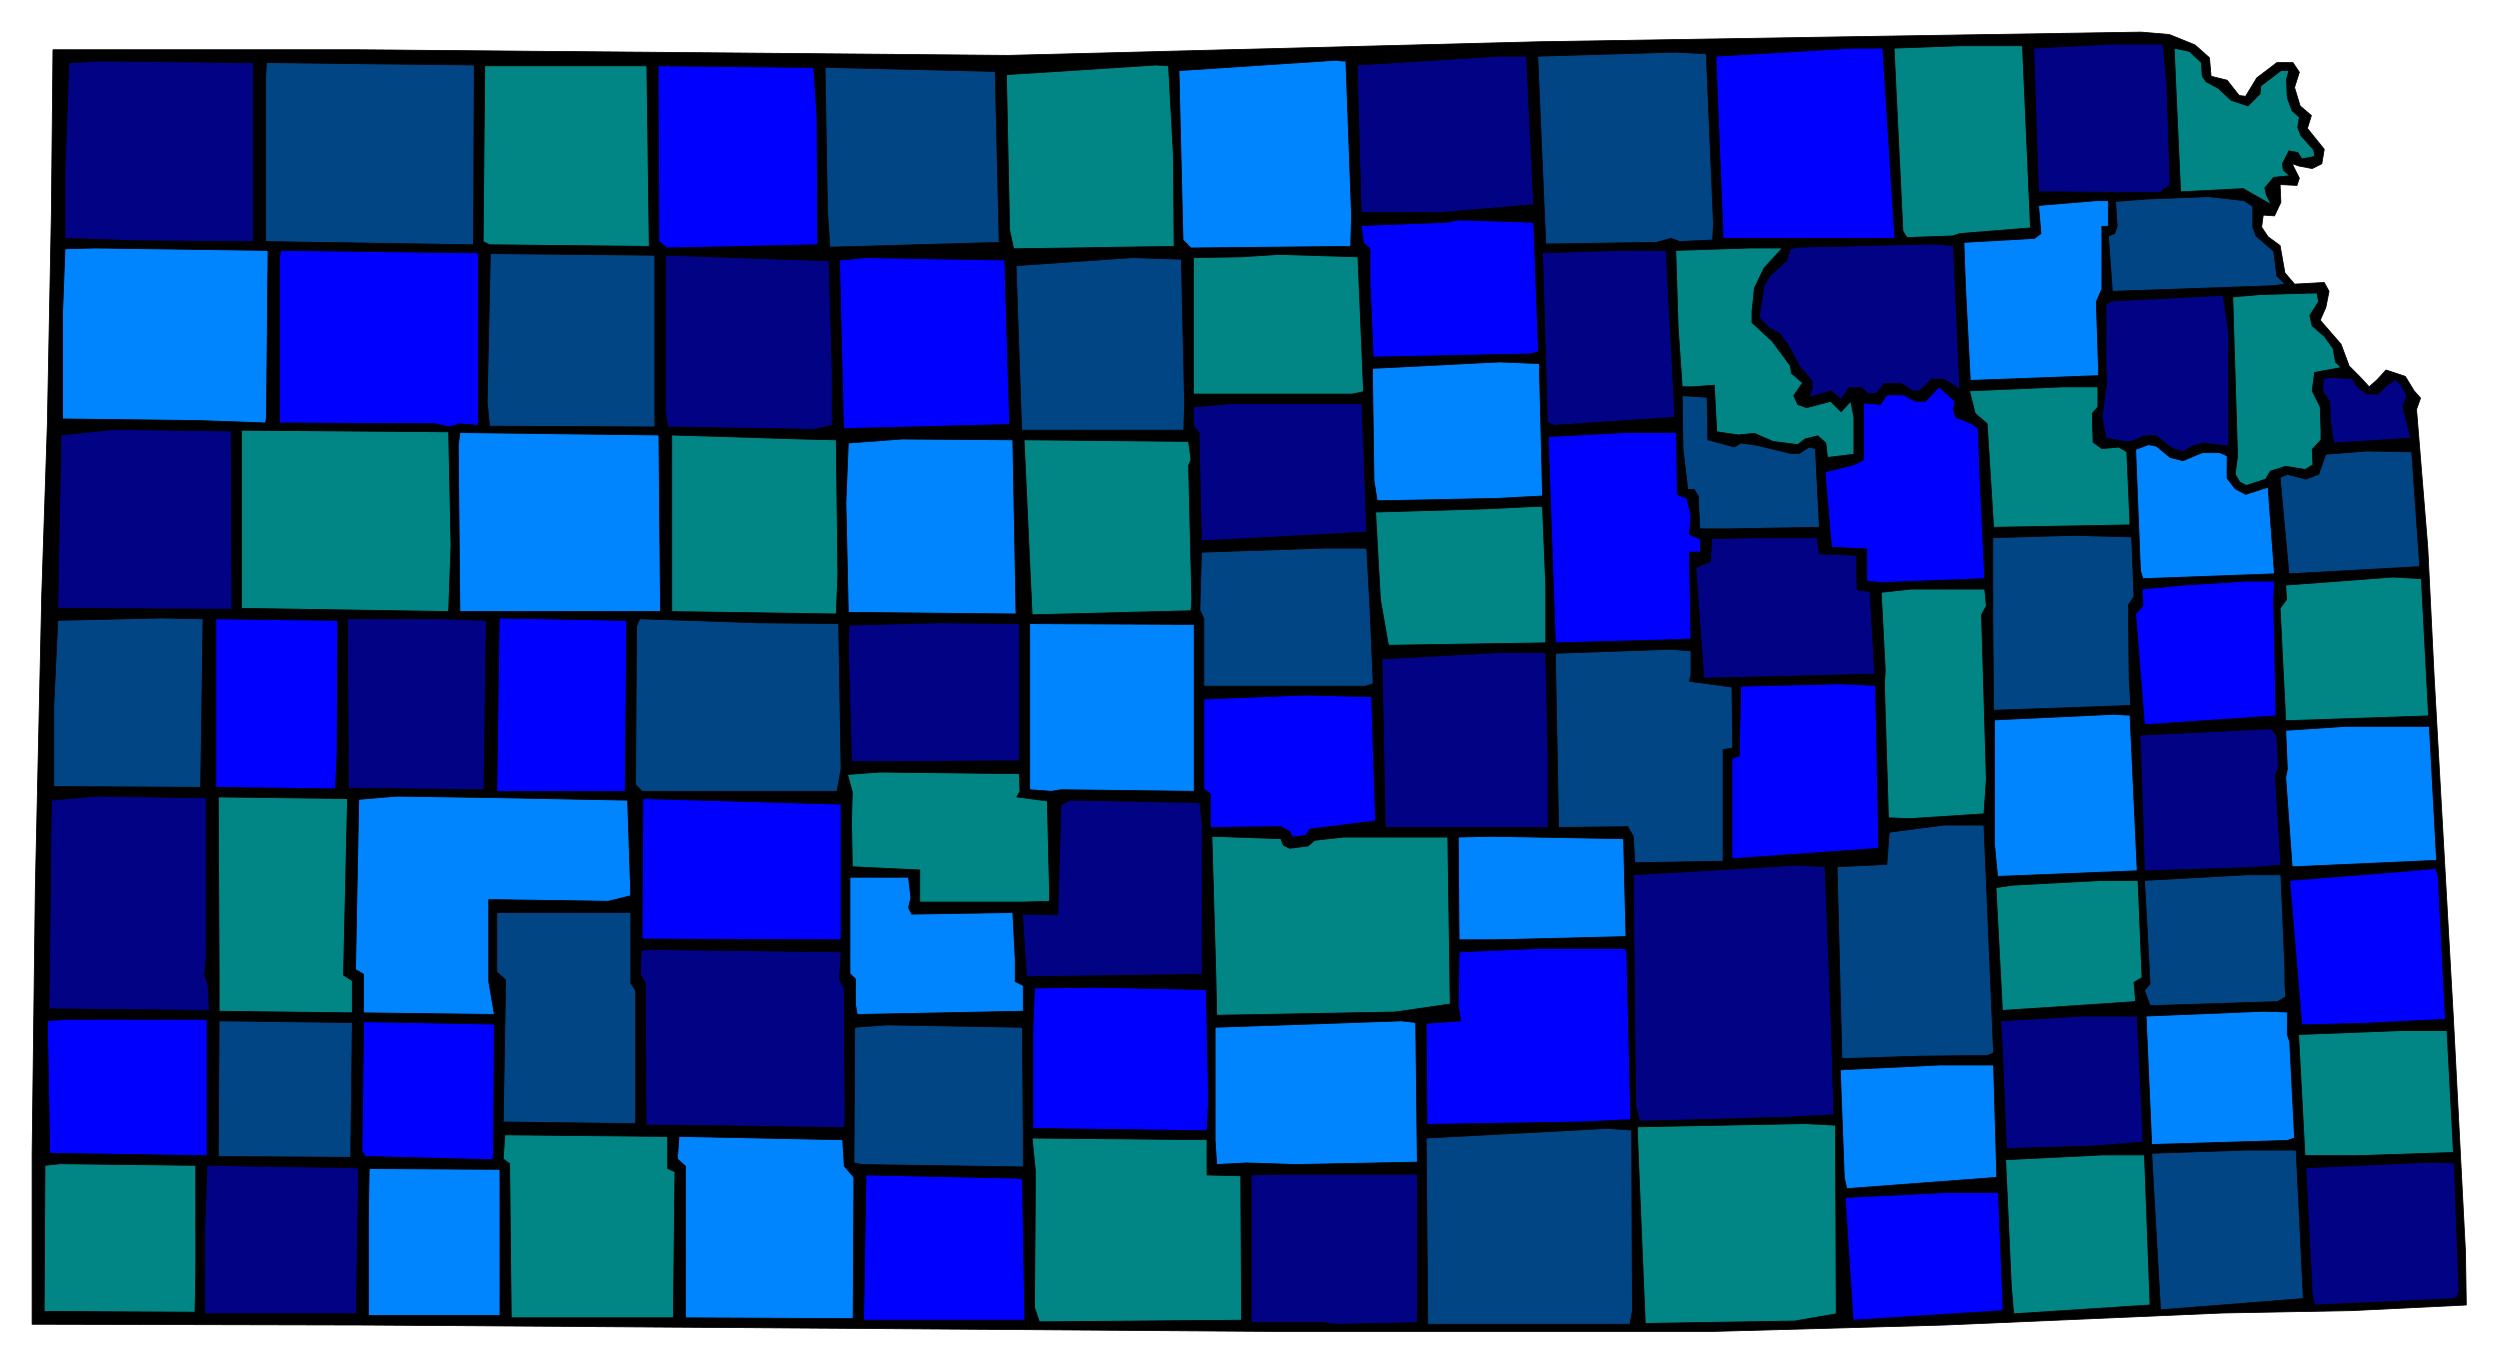 <svg xmlns="http://www.w3.org/2000/svg" width="493.465" height="269.307" fill-rule="evenodd" stroke-linecap="round" preserveAspectRatio="none" viewBox="0 0 3115 1700"><style>.pen0{stroke:#000;stroke-width:1;stroke-linejoin:round}.brush2{fill:#020285}.brush3{fill:#028585}.brush4{fill:#00f}.brush5{fill:#024585}.brush6{fill:#0085ff}</style><path d="m2735 56 18 16 2 23 20 5 15 19 8 1 14-23 25-19h20l8 12-6 19 7 23 14 12-5 16 21 26-3 18-12 6-16-3-9-3 9 18-3 9-21-1 1 22-8 17-14-1-2 15 8 12 15 11 6 34 12 14 37-2 6 11-4 20-7 16 26 30 10 27 13 13 12 13 10-9 11-12 24 8 11 18 8 9-5 14 14 172 8 162 24 426 15 290 1 66-142 7-162 3-346 15-290 8h-542l-702-5-432-3-417-1v-213l4-330 8-366 7-213 5-263 2-203h383l807 7 662-17 434-7 316-5 35 3 32 13z" class="pen0" style="fill:#000"/><path d="m2700 106 4 124-13 10-151-1-6-179 93-5h68l5 51z" class="pen0 brush2"/><path d="m2530 284-88 7-9 3-57 2-5-8-11-228 82-3h78l10 227zm213-206 1 17 5 7 15 8 16 15 21 7 15-15 1-10 25-19h10l-3 11 1 23 6 16 9 8-2 13 4 10 16 18 1 8-16 3-5-8-11-2-8 16 1 8 8 7-20 2-11 13 2 9 6 12-35-20-78 4-8-179 19 4 15 14z" class="pen0 brush3"/><path d="M2361 297h-214l-9-227 169-10h39l15 237z" class="pen0 brush4"/><path d="m2135 279-1 20-41 2-11-4-18 5-138 2-10-234 172-5 38 2 9 212z" class="pen0 brush5"/><path d="m1911 255-118 10h-97l-5-184 176-11h35l9 185z" class="pen0 brush2"/><path d="m1677 76 7 192-1 39-199 2-10-10-5-211 196-13 7 1h5z" class="pen0 brush6"/><path d="m316 301-147-1-88-3v-88l5-131 41-2 189 2v223z" class="pen0 brush2"/><path d="m590 305-259-4V95l1-17 259 3-1 224z" class="pen0 brush5"/><path d="m809 307-199-2-8-4 2-219h202l3 225zm653-114 1 114-200 3-5-23-4-194 187-12 15 1 6 111z" class="pen0 brush3"/><path d="m1018 146 1 159-188 4-10-8-1-219 194 2 4 62z" class="pen0 brush4"/><path d="m1245 302-211 6-3-47-3-177 212 5 5 213zm1562-45v26l4 11 22 19 4 31 10 10-14 2-201 7-5-69 8-3 3-9-2-31 39-3 77-3 44 5 11 7z" class="pen0 brush5"/><path d="M2627 282h-8v78l-7 16 3 92-160 6-6-116-2-56 88-5 8-6-3-35 72-6h15v32z" class="pen0 brush6"/><path d="m1917 438-9 3-197 4-4-92v-43l-8-7-3-22 106-4 15-3 94 3 6 161z" class="pen0 brush4"/><path d="m2442 485-19-12-16-1-15 15h-9l-14-9h-21l-10 12-10 1-8-8h-16l-10 15-12-11-28 8 4-11v-9l-16-19-14-26-11-15-12-6-13-13 6-40 7-12 21-19 5-15 9-2 167-4 27 2 8 179z" class="pen0 brush2"/><path d="m332 520-1 7-84-3-169-2V388l3-78 37-1 216 3-2 208z" class="pen0 brush6"/><path d="m2220 310-22 24-12 25-3 29v14l25 23 23 31 1 9 14 12-11 16 5 11 11 4 30-8 13 13 12-13 4 20v46l-33 4-2-18-10-9-16 4-9 7-31-4-23-10-20 2-27-4-3-58-28 2h-12l-5-73-3-97 93-3h38l1 1z" class="pen0 brush3"/><path d="M596 315v215l-24-2-11 4-19-4-194-1V321l2-9 245 3h1z" class="pen0 brush4"/><path d="m2087 520-151 10-8-4-6-211 93-3h61l11 208z" class="pen0 brush2"/><path d="m816 532-206-1-3-30 4-185 205 2v214z" class="pen0 brush5"/><path d="m1699 488-14 3h-198V321l60-1 46-3 99 3 7 168z" class="pen0 brush3"/><path d="M1037 468v62l-22 5-183-3-3-20V318l204 7 4 143z" class="pen0 brush2"/><path d="m1258 529-207 5-5-210 33-3 173 3 6 205z" class="pen0 brush4"/><path d="m1476 504-1 32h-202l-7-205 145-10 61 2 4 181z" class="pen0 brush5"/><path d="m2878 393 3 13 15 13 11 15 3 17 7 7-33 6-3 23 10 20 1 29v12l-11 12 1 19-10 6-24-4-19 6-6 10-24 8-8-4-6-10 3-23-6-198 34-3 71-2 2 11-11 17z" class="pen0 brush3"/><path d="M2777 415v141l-32-4-14 4-11 7-15-5-18-15h-15l-16 7h-9l-23-4-5-26 6-43-1-21v-77l8-4 138-7 7 47z" class="pen0 brush2"/><path d="m1922 618-57 3-149 3-4-25-2-140 158-8 50 2 4 165z" class="pen0 brush6"/><path d="m2937 482 12 9h14l11-11 11-7 7 7 7 13-5 14 10 39-96 6-4-24-1-27-9-14 1-15 8-2 28 2 6 10z" class="pen0 brush2"/><path d="m2436 500-2 10 3 10 20 8 8 6 2 60 6 127-130 5-17-2v-40l-44-2-8-94 36-9 12-6v-71l21 2 8-12h20l16 8h12l17-18 20 18z" class="pen0 brush4"/><path d="m2614 507-7 8 1 36 11 8 21-2 10 6 4 91-170 3-8-129-15-13-7-28 116-5h44v25z" class="pen0 brush3"/><path d="m2128 548 33 9 8-5 21 3 41 10h11l12-8 8 2 5 98-114 2h-35l-2-41-5-8h-8l-6-51-1-66 31 2 1 53z" class="pen0 brush5"/><path d="m1703 663-206 11-3-135-7-8v-24l46-4h164l6 160zM289 759h-26l-191-1 4-216 67-7 145 2 1 222z" class="pen0 brush2"/><path d="m562 679-3 83-258-4V536l258 2 3 141z" class="pen0 brush3"/><path d="m821 542 2 220H573l-2-207 2-16 247 3h1z" class="pen0 brush6"/><path d="m2090 616 12 5 5 22-2 23 14 6v16h-14l2 108-17 1-152 4-9-257 94-5h66l1 77z" class="pen0 brush4"/><path d="m1042 548 2 168-2 49-205-3V542l161 5 44 1z" class="pen0 brush3"/><path d="m1266 765-209-2-3-137 3-74 67-5 138 1 4 217z" class="pen0 brush6"/><path d="m1484 573-3 7 4 167-1 14-198 5-10-218 205 2 3 23z" class="pen0 brush3"/><path d="m2704 570 16 4 24-10h22l9 4v28l10 13 13 7 28-9 8 108-164 6-3-10-6-151 16-6 10 2 17 14z" class="pen0 brush6"/><path d="m3015 706-163 9-11-120 9-4 23 6 16-6 9-25 51-4 56 1 10 143z" class="pen0 brush5"/><path d="M1926 730v71l-196 3-10-57-6-109 138-4 61-3h9l4 99z" class="pen0 brush3"/><path d="m2659 743-7 11 1 94 2 31-171 6-1-111V670l101-3 72 2 3 74z" class="pen0 brush5"/><path d="m2267 690 24 1 22 1 1 43 16 2 6 103-213 5-10-138 18-7 2-29 61-1h70l3 20z" class="pen0 brush2"/><path d="m1703 684 4 74 4 94-10 3h-201v-84l-5-11 2-72 152-5h52l2 1z" class="pen0 brush5"/><path d="m3026 892-178 6-7-140 8-11-1-18 134-10 35 2 9 171z" class="pen0 brush3"/><path d="m2833 749 3 143-164 11-11-138 9-10-1-21 51-5 79-5h35l-1 25z" class="pen0 brush4"/><path d="m2475 755-6 11 6 205-3 43-92 6-27-1-5-165 1-19-5-97 37-4h92l2 21z" class="pen0 brush3"/><path d="m253 771-3 210-183-1V880l5-107 129-3 48 1h4z" class="pen0 brush5"/><path d="m420 940-2 43-149-2V771l152 2-1 167z" class="pen0 brush4"/><path d="m428 1215 11 7v40l-166-2v-46l-1-221 161 2-5 220z" class="pen0 brush3"/><path d="M433 771h116l57 2-3 211h0l-169-2-1-212v1z" class="pen0 brush2"/><path d="M779 986H619l3-216 159 3-2 213z" class="pen0 brush4"/><path d="m1045 777 3 181-5 28H800l-8-8 1-197 4-10 147 5 101 1z" class="pen0 brush5"/><path d="m1270 948-209 1-4-144 1-26 111-3 101 1v171z" class="pen0 brush2"/><path d="m1488 986-166-2-12 2-27-2V777l205 1v208z" class="pen0 brush6"/><path d="m2107 840-2 9 53 7 1 76-12 2v139l-110 2-2-33-7-12-86 1-4-217 144-5 25 2v29z" class="pen0 brush5"/><path d="M1929 944v87h-203l-4-210 147-8h57l3 131z" class="pen0 brush2"/><path d="m2341 1057-183 13V945l9-3 2-87 123-3 45 2 4 203zm-627-34-82 10-5 8-17 2-3-7-11-6-88 1v-42l-8-6V871l127-5 82 2 5 155z" class="pen0 brush4"/><path d="m2654 891 9 194-174 7-4-41V897l149-7 16 1h4zm382 181-180 8-8-111 2-11-2-48 75-5h104l9 167z" class="pen0 brush6"/><path d="m2837 917 2 40-4 8 7 113-39 3-131 4-5-159-1-10 164-8 7 9z" class="pen0 brush2"/><path d="m1271 986-4 7 38 5 3 125-33 1h-129v-40l-84-4-1-57 1-36-6-22 40-3 174 2 1 22z" class="pen0 brush3"/><path d="m257 1193-2 22 4 11 2 33-200-2 3-260 56-5 137 2v199z" class="pen0 brush2"/><path d="m782 997 4 119-28 7-139-2h-10v102l7 41-163-2v-48l-10-6 4-212 48-4 131 2 156 3z" class="pen0 brush6"/><path d="m1048 1171-248-1 1-175 247 7v169z" class="pen0 brush4"/><path d="M1498 1028v186l-219 3-5-78 44 1 4-137 11-6 162 3 3 28z" class="pen0 brush2"/><path d="m2484 1312-8 3-84 1-97 3-6-239 62-3 3-40 68-9h50l12 284z" class="pen0 brush5"/><path d="m1599 1053 8 4 23-3 8-7 36-4h130l3 208-69 10-222 4-1-48-5-175 86 3 3 8z" class="pen0 brush3"/><path d="m2025 1128 1 39-166 4h-42l-1-128 40-1 166 3 2 83z" class="pen0 brush6"/><path d="m2282 1284 3 105-56 3-186 5-5-19-3-288 205-12 34 2 8 204z" class="pen0 brush2"/><path d="m3047 1270-99 5-80 2-15-180 150-12 32-3 3 10 9 178z" class="pen0 brush4"/><path d="m1135 1119-3 12 4 8 126-2 3 58v28l10 5v32l-207 4-2-12v-32l-7-7v-120h73l3 26z" class="pen0 brush6"/><path d="M2847 1208v18l1 16-10 6-159 5-7-19 7-8-2-39-5-90 127-7h43l5 118z" class="pen0 brush5"/><path d="m2669 1218-10 6 2 24-166 11-8-153 20-3 112-6h45l5 121z" class="pen0 brush3"/><path d="m786 1225 6 9v166l-165-2 3-177-11-10v-74h167v88z" class="pen0 brush5"/><path d="m2027 1187 5 208-62 3-192 3-1-126 43-3-3-19 1-67 93-4h114l2 5z" class="pen0 brush4"/><path d="m1046 1220 6 12 1 162-1 11-211-3h-36l-1-178-6-10 1-30 11-1 238 3-2 34z" class="pen0 brush2"/><path d="m1506 1372-2 37-217-3v-126l2-49 74-1 140 3 3 139z" class="pen0 brush4"/><path d="M2850 1272v17l3 9 6 120-9 3-169 5-7-160 147-6 29 1v11z" class="pen0 brush6"/><path d="M2670 1412v11l-62 5-108 3-5-122-2-37 101-6h69l7 146z" class="pen0 brush2"/><path d="m258 1440-196-3-3-165 25-2h174v170z" class="pen0 brush4"/><path d="m437 1442-165-1 1-169 166 2-2 168z" class="pen0 brush5"/><path d="m1766 1448-151 3-62-2-37 2-2-30v-141l232-8 18 2 2 174z" class="pen0 brush6"/><path d="m615 1436-1 9-159-4-4-7 2-161 163 3-1 160z" class="pen0 brush4"/><path d="m1274 1281 1 131v42l-201-3-10-2 1-169 40-3 168 3 1 1z" class="pen0 brush5"/><path d="m3057 1436-122 4h-63l-8-151 129-5h56l8 152z" class="pen0 brush3"/><path d="m2488 1467-187 14-3-14-5-134 123-6h68l4 140z" class="pen0 brush6"/><path d="m2287 1402 1 235-52 9-186 3-8-192-2-53 210-4 18 1 19 1z" class="pen0 brush3"/><path d="m2034 1633-3 17h-252l-2-232 226-12 30 2 1 225z" class="pen0 brush5"/><path d="m832 1456 9 4-2 182H637l-2-192-8-6 2-30 203 2v40z" class="pen0 brush3"/><path d="m1050 1420 2 33 12 14-1 176-209-1v-189l-10-9 2-28 200 4h4z" class="pen0 brush6"/><path d="m1504 1464 42 1 1 180-252 2-6-18 1-143v-28l-4-40 218 2v44z" class="pen0 brush3"/><path d="m2870 1618-178 14-11-195 118-4h62l9 185z" class="pen0 brush5"/><path d="m2679 1626-170 11-3-36-7-156 121-6h52l7 187z" class="pen0 brush3"/><path d="m3058 1449 6 161-5 8-175 8-3-14-8-157 156-7 25 1h4z" class="pen0 brush2"/><path d="m244 1582-1 53-188-1 1-182 19-2 169 2v130z" class="pen0 brush3"/><path d="m447 1457-3 180H255v-104l3-81 186 3 3 2z" class="pen0 brush2"/><path d="M623 1639H459v-124l1-59 163 1v182z" class="pen0 brush6"/><path d="m1766 1648-101 2-15-2h-91v-184l39-1h168v185z" class="pen0 brush2"/><path d="m1274 1469 3 176h-201l3-181 189 4 6 1zm1222 164-187 12-10-153 123-6h68l6 147z" class="pen0 brush4"/></svg>
